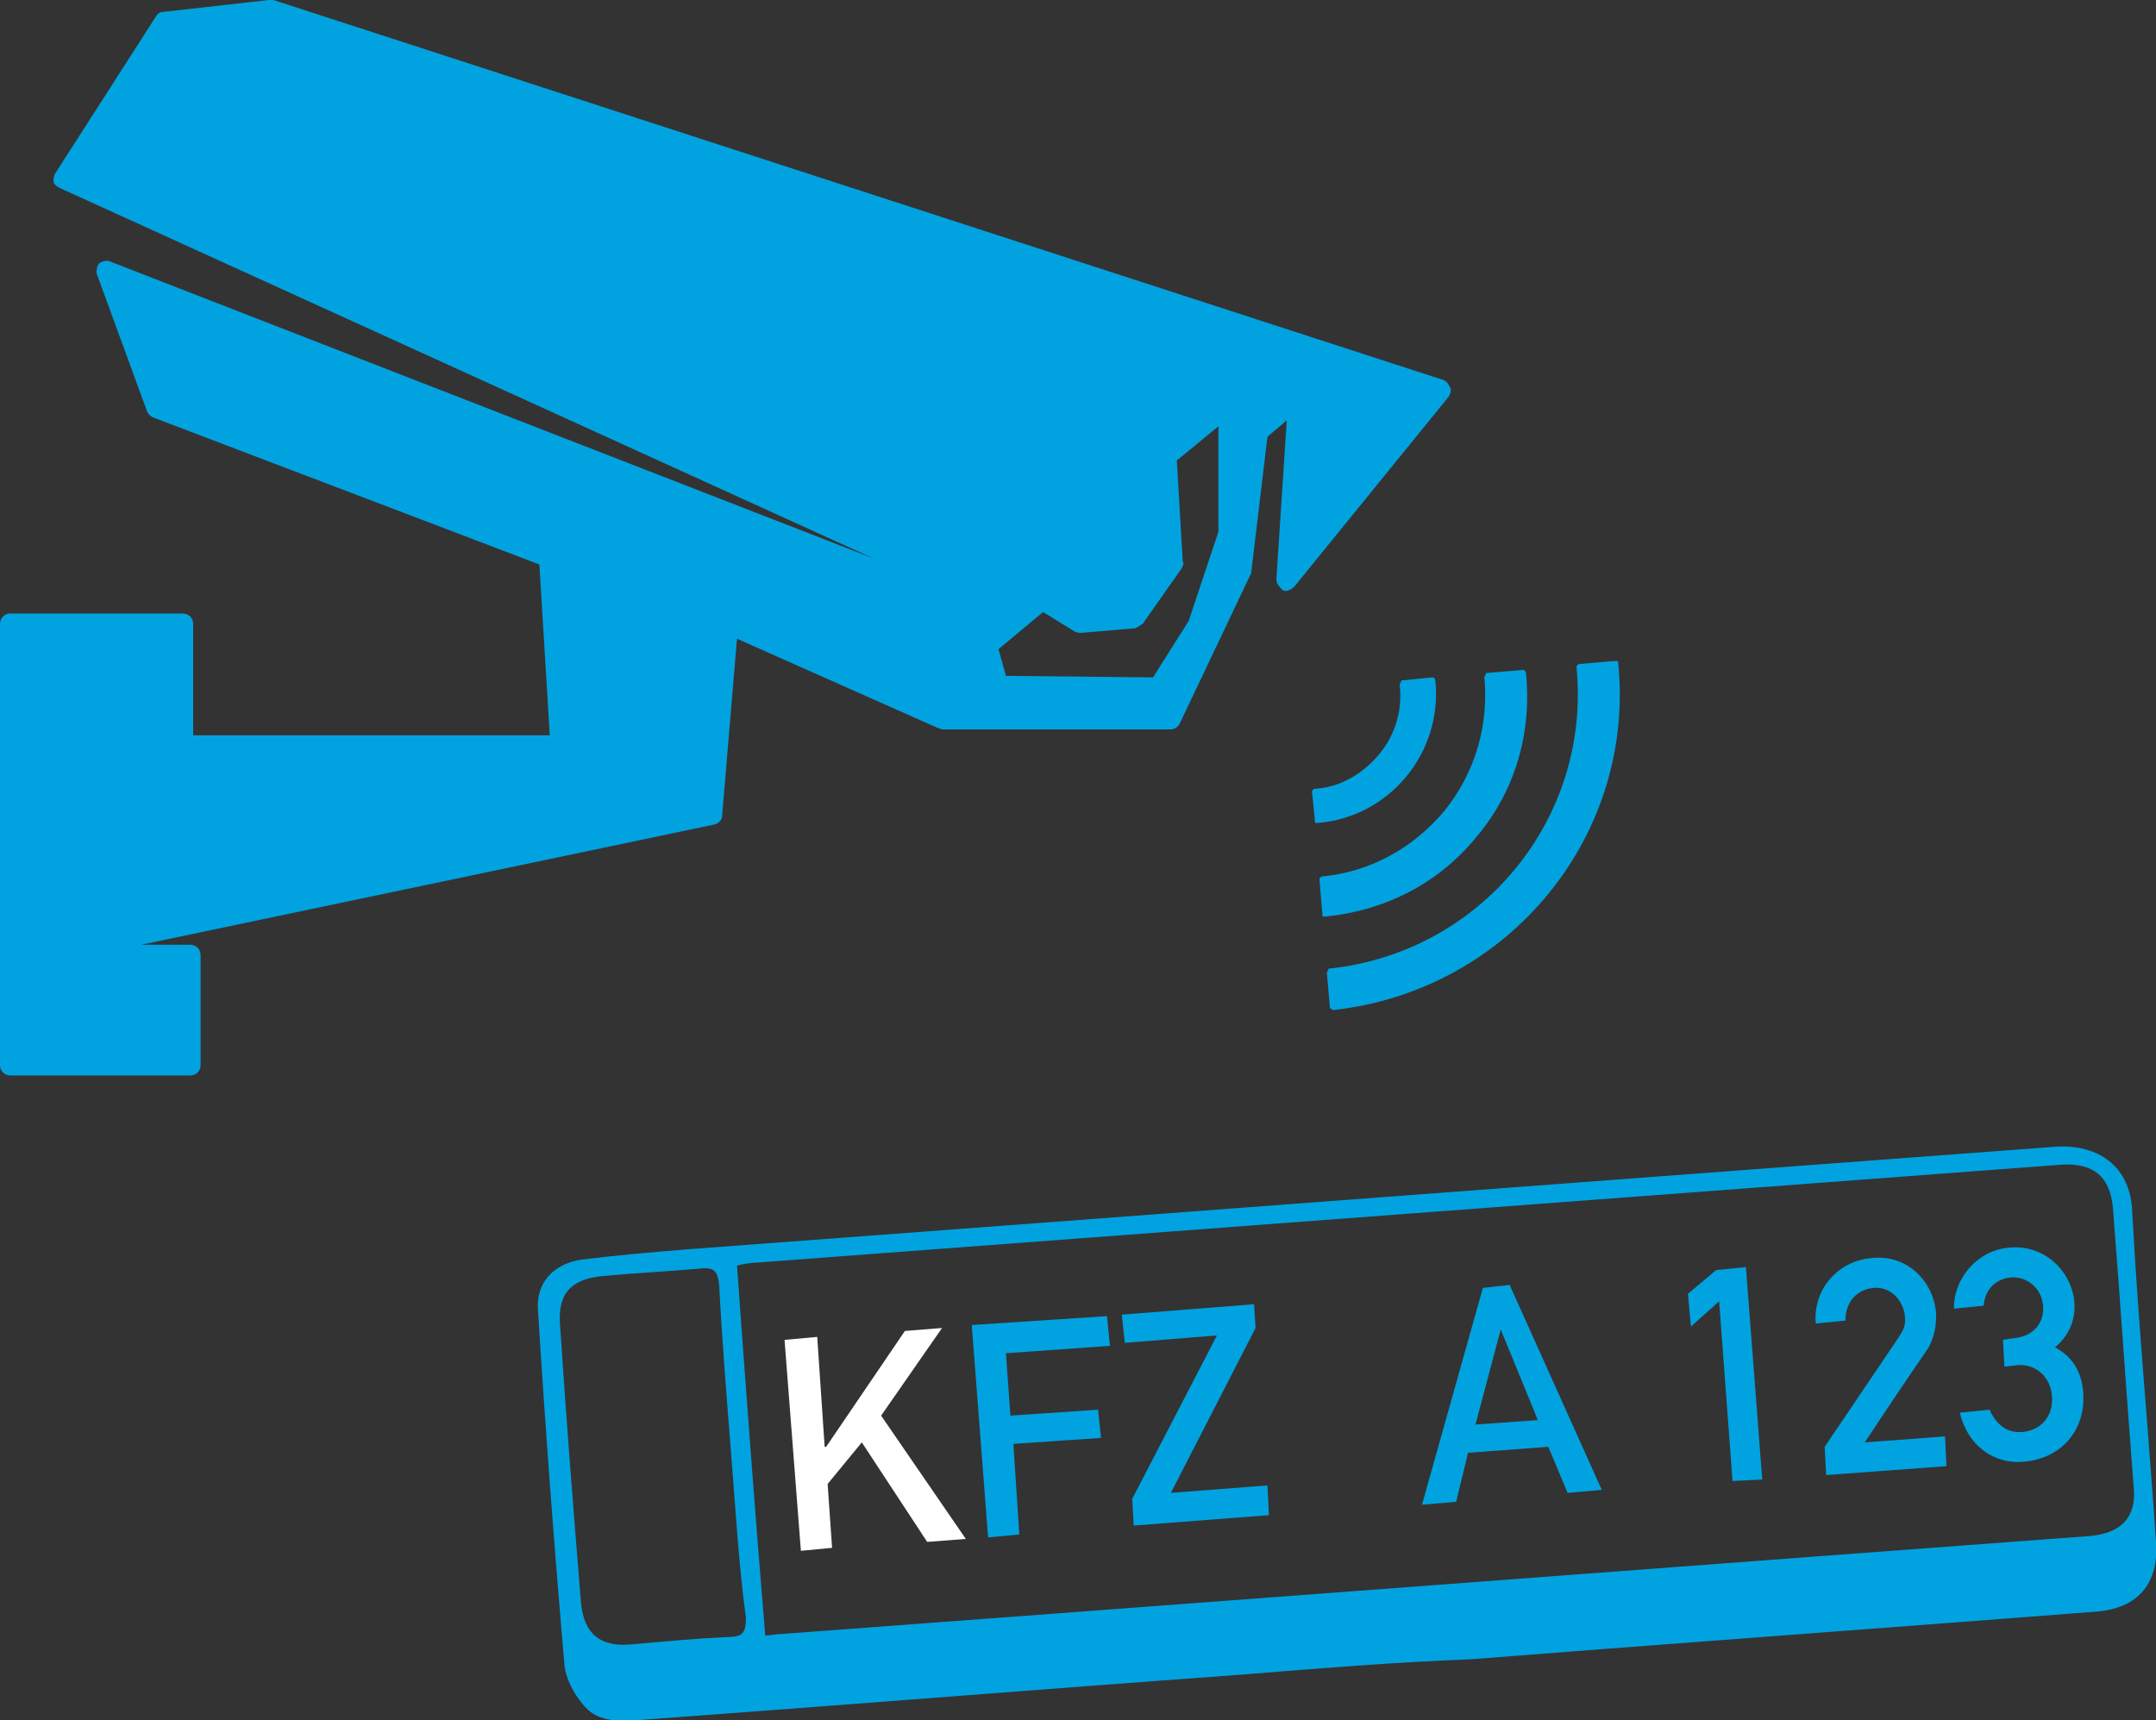 <?xml version="1.0" encoding="utf-8"?>
<!-- Generator: Adobe Illustrator 25.2.1, SVG Export Plug-In . SVG Version: 6.00 Build 0)  -->
<svg version="1.1" id="Ebene_1" xmlns="http://www.w3.org/2000/svg" xmlns:xlink="http://www.w3.org/1999/xlink" x="0px" y="0px"
	 viewBox="0 0 145.1 115.8" style="enable-background:new 0 0 145.1 115.8;" xml:space="preserve">
<rect x="0" y="0" width="145.1" height="115.8" fill="#333333" stroke="none"/>
<style type="text/css">
	.st0{clip-path:url(#SVGID_2_);fill:#00A3E0;}
	.st1{clip-path:url(#SVGID_4_);fill:#00A3E0;}
	.st2{clip-path:url(#SVGID_6_);fill:#00A3E0;}
	.st3{clip-path:url(#SVGID_8_);fill:#00A3E0;}
	.st4{fill:#FFFFFF;}
	.st5{fill:#00A3E0;}
	.st6{clip-path:url(#SVGID_10_);fill:#00A3E0;}
	.st7{clip-path:url(#SVGID_12_);fill:#00A3E0;}
	.st8{clip-path:url(#SVGID_14_);fill:#00A3E0;}
</style>
<g>
	<g>
		<defs>
			<rect id="SVGID_1_" y="0" width="145.1" height="115.8"/>
		</defs>
		<clipPath id="SVGID_2_">
			<use xlink:href="#SVGID_1_"  style="overflow:visible;"/>
		</clipPath>
		<path class="st0" d="M108.9,44.6c0-0.1,0-0.1-0.1-0.1c0,0-0.1,0-0.2,0l-2.3,0.2c-0.1,0-0.2,0.1-0.2,0.2c1,10.2-6.4,19.2-16.6,20.3
			c-0.1,0-0.1,0-0.1,0.1c0,0-0.1,0.1-0.1,0.2l0.2,2.3c0,0.1,0,0.1,0.1,0.1c0,0,0.1,0.1,0.1,0.1c0,0,0,0,0,0
			C101.6,66.7,110.1,56.2,108.9,44.6"/>
	</g>
	<g>
		<defs>
			<rect id="SVGID_3_" y="0" width="145.1" height="115.8"/>
		</defs>
		<clipPath id="SVGID_4_">
			<use xlink:href="#SVGID_3_"  style="overflow:visible;"/>
		</clipPath>
		<path class="st1" d="M99.4,56.3c2.6-3.1,3.7-7,3.3-11c0-0.1-0.1-0.2-0.2-0.2l-2.4,0.2c-0.1,0-0.1,0-0.1,0.1c0,0-0.1,0.1-0.1,0.2
			c0.3,3.2-0.6,6.4-2.7,9c-2.1,2.5-5,4.1-8.2,4.4c-0.1,0-0.2,0.1-0.2,0.2l0.2,2.4c0,0.1,0,0.1,0.1,0.1c0,0,0.1,0,0.1,0c0,0,0,0,0,0
			C93.3,61.3,96.9,59.4,99.4,56.3"/>
	</g>
	<g>
		<defs>
			<rect id="SVGID_5_" y="0" width="145.1" height="115.8"/>
		</defs>
		<clipPath id="SVGID_6_">
			<use xlink:href="#SVGID_5_"  style="overflow:visible;"/>
		</clipPath>
		<path class="st2" d="M96.6,45.8c0-0.1-0.1-0.2-0.2-0.2l-2,0.2c-0.1,0-0.1,0-0.1,0.1c0,0-0.1,0.1-0.1,0.2c0.2,1.7-0.3,3.4-1.4,4.7
			c-1.1,1.3-2.6,2.2-4.3,2.3c-0.1,0-0.2,0.1-0.2,0.2l0.2,2c0,0.1,0,0.1,0.1,0.1c0,0,0.1,0,0.1,0c0,0,0,0,0,0
			C93.5,55,97.1,50.7,96.6,45.8"/>
	</g>
	<g>
		<defs>
			<rect id="SVGID_7_" y="0" width="145.1" height="115.8"/>
		</defs>
		<clipPath id="SVGID_8_">
			<use xlink:href="#SVGID_7_"  style="overflow:visible;"/>
		</clipPath>
		<path class="st3" d="M84,112.7c-13.7,1-27.4,2.1-41.1,3.1c-1.4,0.1-2.8,0.1-3.7-1.1c-0.6-0.7-1.1-1.7-1.2-2.5
			c-0.7-8-1.3-16.1-1.8-24.1c-0.1-1.7,1-3,2.9-3.3c2.4-0.3,4.8-0.5,7.2-0.7c25.5-1.9,66.5-5,92-6.9c2.9-0.2,5.1,1.3,5.2,4.4
			c0.4,7.4,1.1,14.8,1.6,22.2c0.2,2.8-1.2,4.5-4.1,4.7c-8.9,0.7-33.2,2.5-42,3.2C93.9,111.9,88.9,112.3,84,112.7L84,112.7
			 M51.5,110.1c0.4,0,0.7-0.1,1.1-0.1c24.2-1.8,63.9-4.8,88.1-6.6c2.1-0.2,3.1-1.3,2.9-3.3c-0.5-6.3-0.9-12.5-1.4-18.8
			c-0.2-2.1-1.3-3-3.4-2.9C114.7,80.2,75,83.2,50.9,85c-0.4,0-0.9,0.1-1.3,0.2C50.2,93.5,50.8,101.7,51.5,110.1 M49.2,97.8
			L49.2,97.8c-0.3-3.8-0.6-7.5-0.8-11.3c-0.1-1-0.4-1.2-1.3-1.1c-2.2,0.2-4.4,0.3-6.5,0.5c-2.2,0.2-3.1,1.2-2.9,3.4
			c0.4,6.2,0.9,12.4,1.4,18.6c0.2,2.1,1.3,3,3.4,2.8c2.2-0.2,4.4-0.4,6.5-0.5c1,0,1.2-0.3,1.2-1.3C49.7,105.2,49.5,101.5,49.2,97.8"
			/>
	</g>
</g>
<polygon class="st4" points="55,90 55.5,97.4 55.6,97.4 60.9,89.6 63.4,89.4 59.3,95.3 65,103.6 62.4,103.8 58,97.1 55.7,99.9 
	56,104.2 53.9,104.4 52.8,90.2 "/>
<polygon class="st5" points="74.5,88.6 74.7,90.6 67.7,91.1 68,95.3 73.9,94.9 74.1,96.8 68.2,97.2 68.6,103.3 66.5,103.5 
	65.4,89.2 "/>
<polygon class="st5" points="84.4,87.8 84.5,89.4 78.8,100.5 85.3,100 85.4,102 76.3,102.7 76.2,100.9 81.9,89.9 75.7,90.4 
	75.5,88.5 "/>
<path class="st5" d="M101.6,86.5l6.2,13.8l-2.3,0.2l-1.3-3.1l-5.4,0.4l-0.8,3.3l-2.3,0.2l4.1-14.6L101.6,86.5z M99.3,95.9l4.2-0.3
	l-2.5-6.1h0L99.3,95.9z"/>
<polygon class="st5" points="117.5,85.3 118.6,99.6 116.6,99.7 115.7,87.6 113.8,89.3 113.6,87.1 115.5,85.5 "/>
<g>
	<g>
		<defs>
			<rect id="SVGID_9_" y="0" width="145.1" height="115.8"/>
		</defs>
		<clipPath id="SVGID_10_">
			<use xlink:href="#SVGID_9_"  style="overflow:visible;"/>
		</clipPath>
		<path class="st6" d="M130.3,88.4c0,0.6,0,1.2-0.4,2.1c-0.1,0.3-0.3,0.4-4.4,6.6l5.4-0.4l0.1,2l-8.1,0.6l-0.1-1.9l4.8-7.1
			c0.4-0.6,0.7-1,0.6-1.7c-0.1-1-0.9-2-2.1-1.9c-1.1,0.1-1.9,0.9-1.9,2.2l-2,0.2c-0.2-2.3,1.5-4.2,3.7-4.4
			C128.2,84.4,130.1,86.1,130.3,88.4"/>
	</g>
	<g>
		<defs>
			<rect id="SVGID_11_" y="0" width="145.1" height="115.8"/>
		</defs>
		<clipPath id="SVGID_12_">
			<use xlink:href="#SVGID_11_"  style="overflow:visible;"/>
		</clipPath>
		<path class="st7" d="M139.6,87.6c0.1,1-0.2,2.2-1.3,3.1c1.3,0.7,1.8,1.8,1.9,3c0.2,2.6-1.5,4.5-4,4.7c-2,0.2-3.8-1.1-4.3-3.3
			l2-0.2c0.4,0.9,1.1,1.6,2.2,1.5c1.2-0.1,2.1-1,2-2.4c-0.1-1.4-1.2-2.2-2.3-2.1l-0.9,0.1l-0.1-1.8l0.6-0.1c1.6-0.1,2.2-1.2,2.1-2.2
			c-0.1-1.2-1.1-2-2.2-1.9c-0.9,0.1-1.7,0.7-1.8,1.9l-2,0.2c0-2.2,1.7-3.9,3.6-4.1C137.6,83.7,139.4,85.6,139.6,87.6"/>
	</g>
	<g>
		<defs>
			<rect id="SVGID_13_" y="0" width="145.1" height="115.8"/>
		</defs>
		<clipPath id="SVGID_14_">
			<use xlink:href="#SVGID_13_"  style="overflow:visible;"/>
		</clipPath>
		<path class="st8" d="M82,35.8l-2,6l-2.4,3.8l-9.9-0.1l-0.5-1.8l3-2.5l2.1,1.3c0.2,0.1,0.3,0.1,0.5,0.1l3.5-0.3
			c0.2,0,0.4-0.2,0.6-0.3l2.6-3.7c0.1-0.2,0.2-0.3,0.1-0.5L79.2,31l2.8-2.3L82,35.8L82,35.8z M97.6,26.1c-0.1-0.2-0.2-0.4-0.4-0.5
			L18.4,0c-0.1,0-0.2,0-0.3,0l-7.1,0.8c-0.2,0-0.4,0.1-0.5,0.3L3.7,11.7c-0.1,0.2-0.1,0.4-0.1,0.5c0,0.2,0.2,0.3,0.3,0.4l54.9,25
			l-51.4-20c-0.2-0.1-0.5,0-0.7,0.1c-0.2,0.2-0.2,0.5-0.2,0.7l3.4,9.3c0.1,0.2,0.2,0.3,0.4,0.4l26,9.9l0.7,11.5h-24V42
			c0-0.4-0.3-0.7-0.7-0.7H0.7C0.3,41.3,0,41.6,0,42v29.7c0,0.4,0.3,0.7,0.7,0.7h12.1c0.4,0,0.7-0.3,0.7-0.7v-7.4
			c0-0.4-0.3-0.7-0.7-0.7H9.5l38.6-8.1c0.3-0.1,0.5-0.3,0.5-0.6l1-11.9l13.5,6c0.1,0,0.2,0.1,0.3,0.1h15.4c0.3,0,0.5-0.2,0.6-0.4
			l4.7-9.9c0-0.1,0.1-0.1,0.1-0.2l1.1-9.2l1.3-1.1L85.9,39c0,0.3,0.2,0.5,0.4,0.7s0.6,0,0.8-0.2l10.4-12.8
			C97.6,26.5,97.7,26.3,97.6,26.1"/>
	</g>
</g>
</svg>
